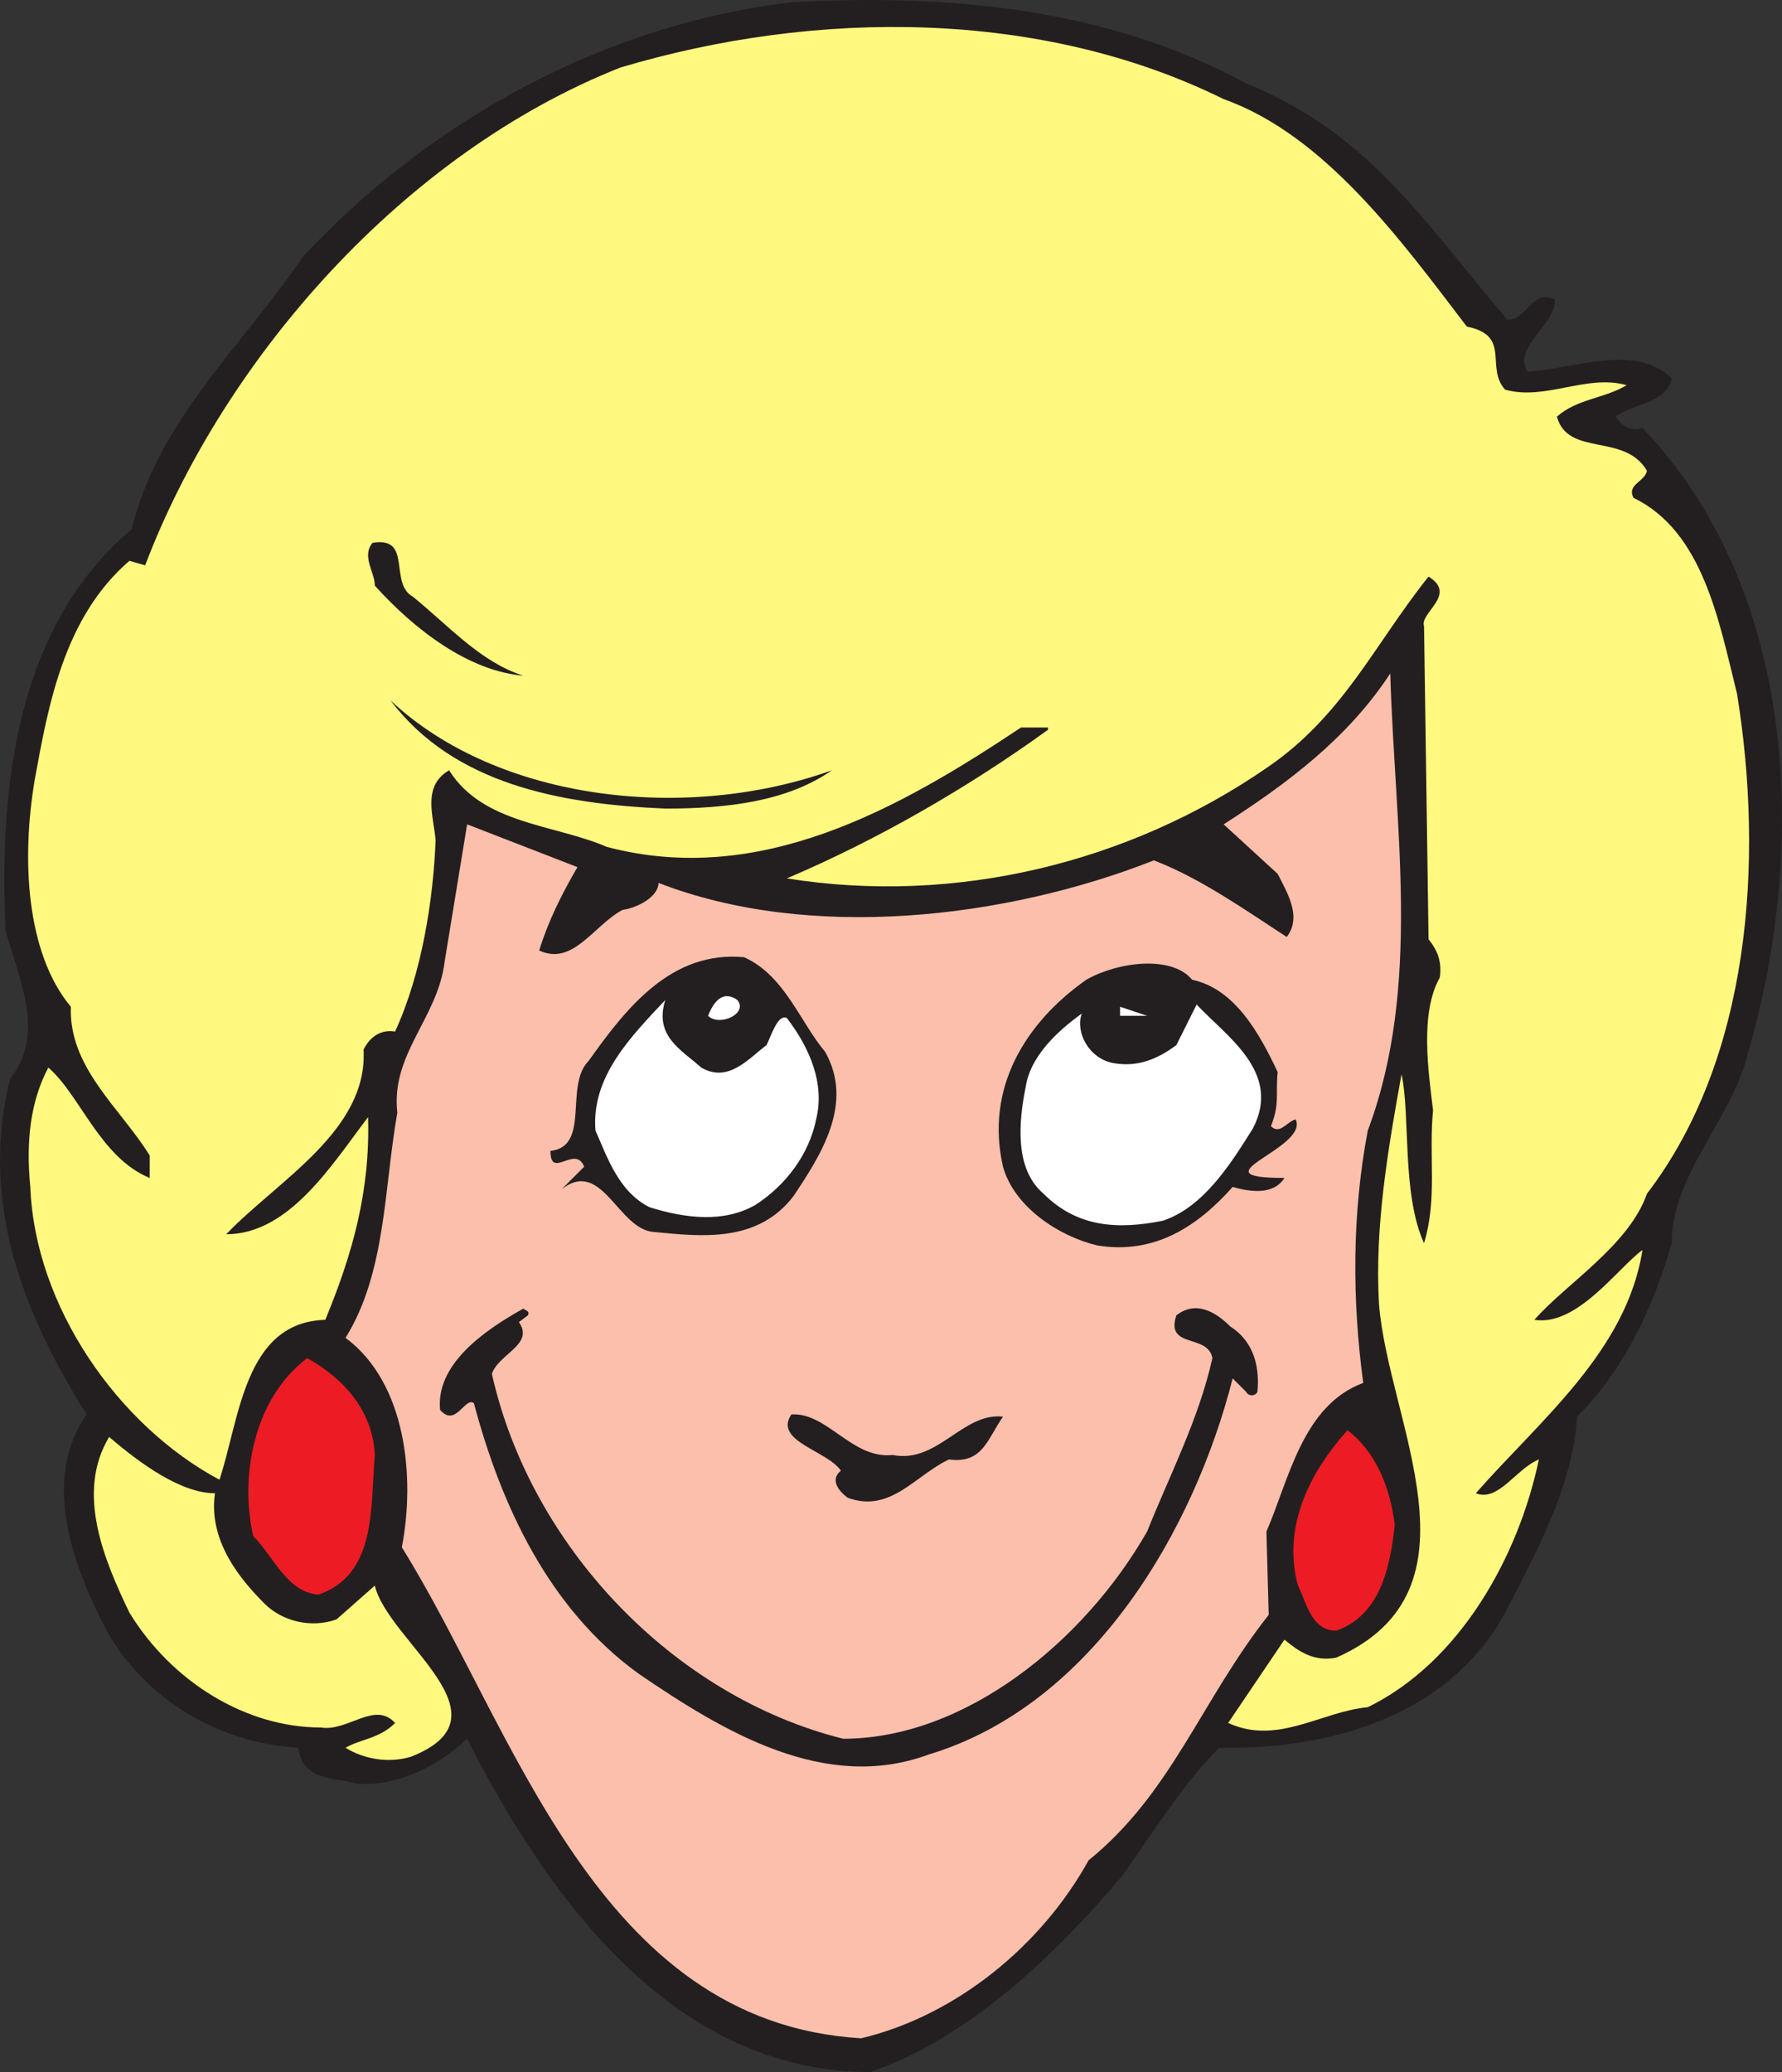 <svg xmlns="http://www.w3.org/2000/svg" width="593.586" height="690.011"><rect width="100%" height="100%" fill="#333333" stroke="none"/><path fill="#231f20" fill-rule="evenodd" d="M415.1 27.76c40.5 16.5 58.5 45 87 78.75 6.75 0 8.25-10.5 15.75-6.75.75 8.25-14.25 15.75-9 24 15-.75 36-9.75 48 2.25-1.5 8.25-12.75 8.25-18.75 12.75 2.25 3 5.25 5.25 9 3.75 51 53.25 55.5 138 35.25 207.75-5.25 22.5-25.5 40.5-25.5 63.75-6 21-15.75 42-31.5 57.75-1.5 23.25-13.5 45-24 65.25-18.75 34.5-58.5 45.75-95.25 45-12.75 12.75-22.5 29.25-33 43.5-21 24.75-50.25 53.25-83.25 64.5-65.25 0-107.25-57.75-134.25-111-10.5 9.75-23.25 15.75-36.75 15-7.5-2.25-18-.75-19.5-12-25.5-1.5-49.5-15-63-37.5-11.25-21-23.25-51-7.5-73.5-20.25-32.25-36-69.75-25.5-111.75 12-15 3-33-1.5-49.5-2.25-48 3.75-101.25 42-133.5 9-36.75 36.75-60.75 57-90.75 42-45 99.75-77.25 162.75-84.75 53.25-3 105.75 2.25 151.5 27"/><path fill="#fff97f" fill-rule="evenodd" d="M488.6 108.76c15 3 6 13.5 12.75 21 13.5 3.75 27-5.25 40.5-1.5-7.5 4.5-16.5 4.5-23.25 10.5 3.75 13.5 22.5 5.25 30 18-.75 3.75-6.75 4.5-4.5 9 23.25 11.25 28.5 41.25 34.5 65.25 9 55.5 4.5 121.5-30 166.5-6 17.25-27 30-37.5 42 14.25 2.25 27.75-17.25 36-23.25-5.25 33.75-34.5 57-55.5 81 7.5 3 13.5-8.25 21-11.25-6.75 32.25-26.25 67.5-57 82.5-15.75 1.5-30 12.75-46.5 5.25l18.75-27.75c4.5 3.75 9.75 7.5 17.25 6 51-22.5 17.25-78.75 14.25-117.75-1.5-25.5 3-51.75 7.5-76.5 3 13.5 0 39.75 7.5 56.25 4.5-15 1.5-28.5 3-44.25-1.5-12.75-4.5-32.25 2.25-44.25.75-5.25-.75-9-3.75-12.75l-1.5-104.25c-1.5-4.5 11.25-10.5 1.5-16.5-18 22.5-28.5 46.5-54 63.75-45.75 31.5-103.5 45.75-159.75 36.75 30-12.75 60-30 87-49.5v-.75h-9c-40.5 27-87 53.25-138 39.75-17.25-7.5-41.25-7.5-52.5-25.5-9 5.25-5.25 15-4.5 23.25-.75 19.5-4.5 44.25-13.5 63.75-4.5-.75-8.25 1.5-10.5 6 1.5 27-28.5 43.5-45.75 61.5 21 0 35.25-23.25 47.25-39 .75 24.75-5.25 45.75-14.25 67.5-27 .75-28.5 33-35.25 53.25-33.75-18-61.5-57.75-63-97.5-1.5-15 0-28.5 6-39.75 10.5 9 17.25 30 33.75 36.75v-7.5c-9.75-15.75-27-29.25-26.25-49.5-15-18-16.5-49.5-12-75.75 4.5-24.75 9.75-54 31.5-72.75l5.25 1.5c26.25-69 86.25-137.25 158.25-165.75 65.25-19.5 140.25-19.5 201 10.5 33.75 12 59.25 47.25 81 75.75"/><path fill="#231f20" fill-rule="evenodd" d="M137.6 198.76c12 9.75 22.5 21.75 36.75 26.25-18-1.5-36-15-49.5-30 0-4.5-4.5-9.75-.75-14.25 13.5-2.25 5.25 13.5 13.5 18"/><path fill="#fbbfac" fill-rule="evenodd" d="M455.6 376.51c-5.25 27.75-5.25 56.25-1.5 84-20.25 7.5-24.75 32.25-32.25 49.5l.75 27.75c-22.5 28.5-32.25 59.25-60 81.75-15.75 28.5-44.25 51.75-75.75 59.25-88.5-5.25-115.5-103.5-153-163.5 4.5-23.25 1.5-54.75-18.75-69.75 13.5-21.75 12.75-49.5 17.25-75-2.25-19.5 13.5-31.5 15.75-50.25l7.5-45.75 36.75 14.25c-5.25 9-9.75 18-12.75 27.75 11.25 5.25 18-8.25 27.75-13.5 5.25-.75 12-4.5 12-9 50.25 19.5 115.5 12 165-7.5 15.75 6 31.5 17.25 44.25 25.5 5.25-6.75 0-15-3-21l-18-16.5c21-13.5 41.25-28.5 55.5-50.25 1.5 51.75 10.5 104.25-7.5 152.25"/><path fill="#231f20" fill-rule="evenodd" d="M277.1 256.51c-15 10.5-35.25 12.75-55.5 12.75-35.25-1.5-70.5-8.25-91.5-36 36 33.75 99 40.5 147 23.25m-2.25 93.75c9.75 17.25-1.5 34.5-10.5 48-12 15.75-30.75 13.5-46.5 12-12-.75-17.25-24.75-30.75-14.25l7.5-7.5c-3-7.5-11.25 4.5-11.25-5.25 13.5-1.5 4.5-21.75 12.75-30 12.75-18 27.75-36.75 51.75-34.5 13.5 6 18.75 21.75 27 31.5m122.25-24c14.25 3 22.5 18 28.5 30.75-.75 7.5.75 10.5-2.25 18 3 3 5.25-1.5 8.25-2.25 4.5 9.75-34.5 19.5-3.75 19.5-3.75 6-12 4.5-17.25 3-12 13.5-26.25 22.5-45 19.5-12.75-3-27.75-12.75-31.5-26.25-6-26.25 7.5-48 27.75-62.25 10.5-6 28.5-8.25 35.25 0"/><path fill="#fff" fill-rule="evenodd" d="M245.6 333.01c3.75 4.5-6 9-9.75 5.25 1.5-3.75 4.5-9 9.75-5.25"/><path fill="#fff" fill-rule="evenodd" d="M233.6 355.51c9 5.25 15.75-3 21.75-7.5 1.5-3 3.75-10.5 6.75-9 7.5 9.75 12.75 21.75 9.75 33.75-2.25 11.25-9.75 21.75-20.25 28.5-10.5 6-23.25 4.5-35.25.75-10.5-5.25-14.25-17.25-18-25.5-1.5-18 12-31.5 23.25-43.5-3.75 12 5.25 16.5 12 22.5m183.75 20.25c-7.5 12-16.5 26.25-30 30.75-15 3-28.5 2.25-39.75-9-9.75-8.25-8.25-24-6-35.25 1.5-10.5 10.5-18.75 18.75-24.75-2.25 6 2.25 15 10.5 16.5s15-1.5 21-6l6.75-13.5c9.75 10.5 28.5 22.5 18.75 41.25"/><path fill="#fff" fill-rule="evenodd" d="M373.1 338.26v-3l9 3zm0 0"/><path fill="#231f20" fill-rule="evenodd" d="m175.85 438.01-3 2.25c5.25 7.5-6.75 10.5-9 17.25 12.75 57 60 107.25 117 121.5 40.5 0 80.25-32.25 101.25-69 7.5-18.75 17.25-37.5 21.75-57.75-1.5-8.25-15.75-3-12-14.25 6.75-5.25 13.5-.75 18 3.75 8.25 5.25 9.75 14.25 9 21.75-.75 1.5-3 1.5-3.75 0l-4.5-4.5c-12.75 50.25-46.5 108.75-101.25 125.25-34.5 12.75-68.25-7.5-96.75-27-30-21.75-45.75-56.25-54.75-90-3-2.25-6 8.25-11.25 2.25-1.5-15 14.25-26.25 27.75-33.75.75.75 2.25.75 1.5 2.25"/><path fill="#ed1c24" fill-rule="evenodd" d="M124.85 484.51c-1.5 17.25.75 39.75-18.75 46.5-10.5-.75-15-12.75-21.75-19.5-4.5-19.5 0-45.75 18-59.25 12 6.75 21.75 17.25 22.5 32.25"/><path fill="#231f20" fill-rule="evenodd" d="M297.35 484.51c15 3 23.25-14.25 36.75-12.75-5.25 7.5-6.75 15.75-18 14.25-11.25 5.25-19.5 18-33.75 12.75-3-2.25-6-6-2.25-9-4.5-6.75-22.5-9.75-16.5-18.75 12-.75 20.25 15 33.75 13.5"/><path fill="#ed1c24" fill-rule="evenodd" d="M464.6 507.76c-1.5 13.5-4.5 30-19.5 35.25-8.25 0-9.75-9-12.75-15-5.25-19.5 3.75-37.5 16.5-51.75 9.75 7.5 14.25 19.5 15.75 31.5"/><path fill="#fff97f" fill-rule="evenodd" d="M71.6 497.26c-2.25 15.75 8.25 28.5 16.5 36.75 6 6 15.75 8.25 24 5.25l12.75-11.25c4.5 18.75 46.5 43.5 12 57-7.5 2.25-15.75.75-21.75-3 5.25-3 11.25-3 16.5-8.25-6.75-7.5-15.75 3-24.75 1.5-24.75 0-49.5-15-63.75-38.25-8.25-17.25-18-39.75-6.75-58.5 10.5 9 24 18.75 35.25 18.75"/></svg>
